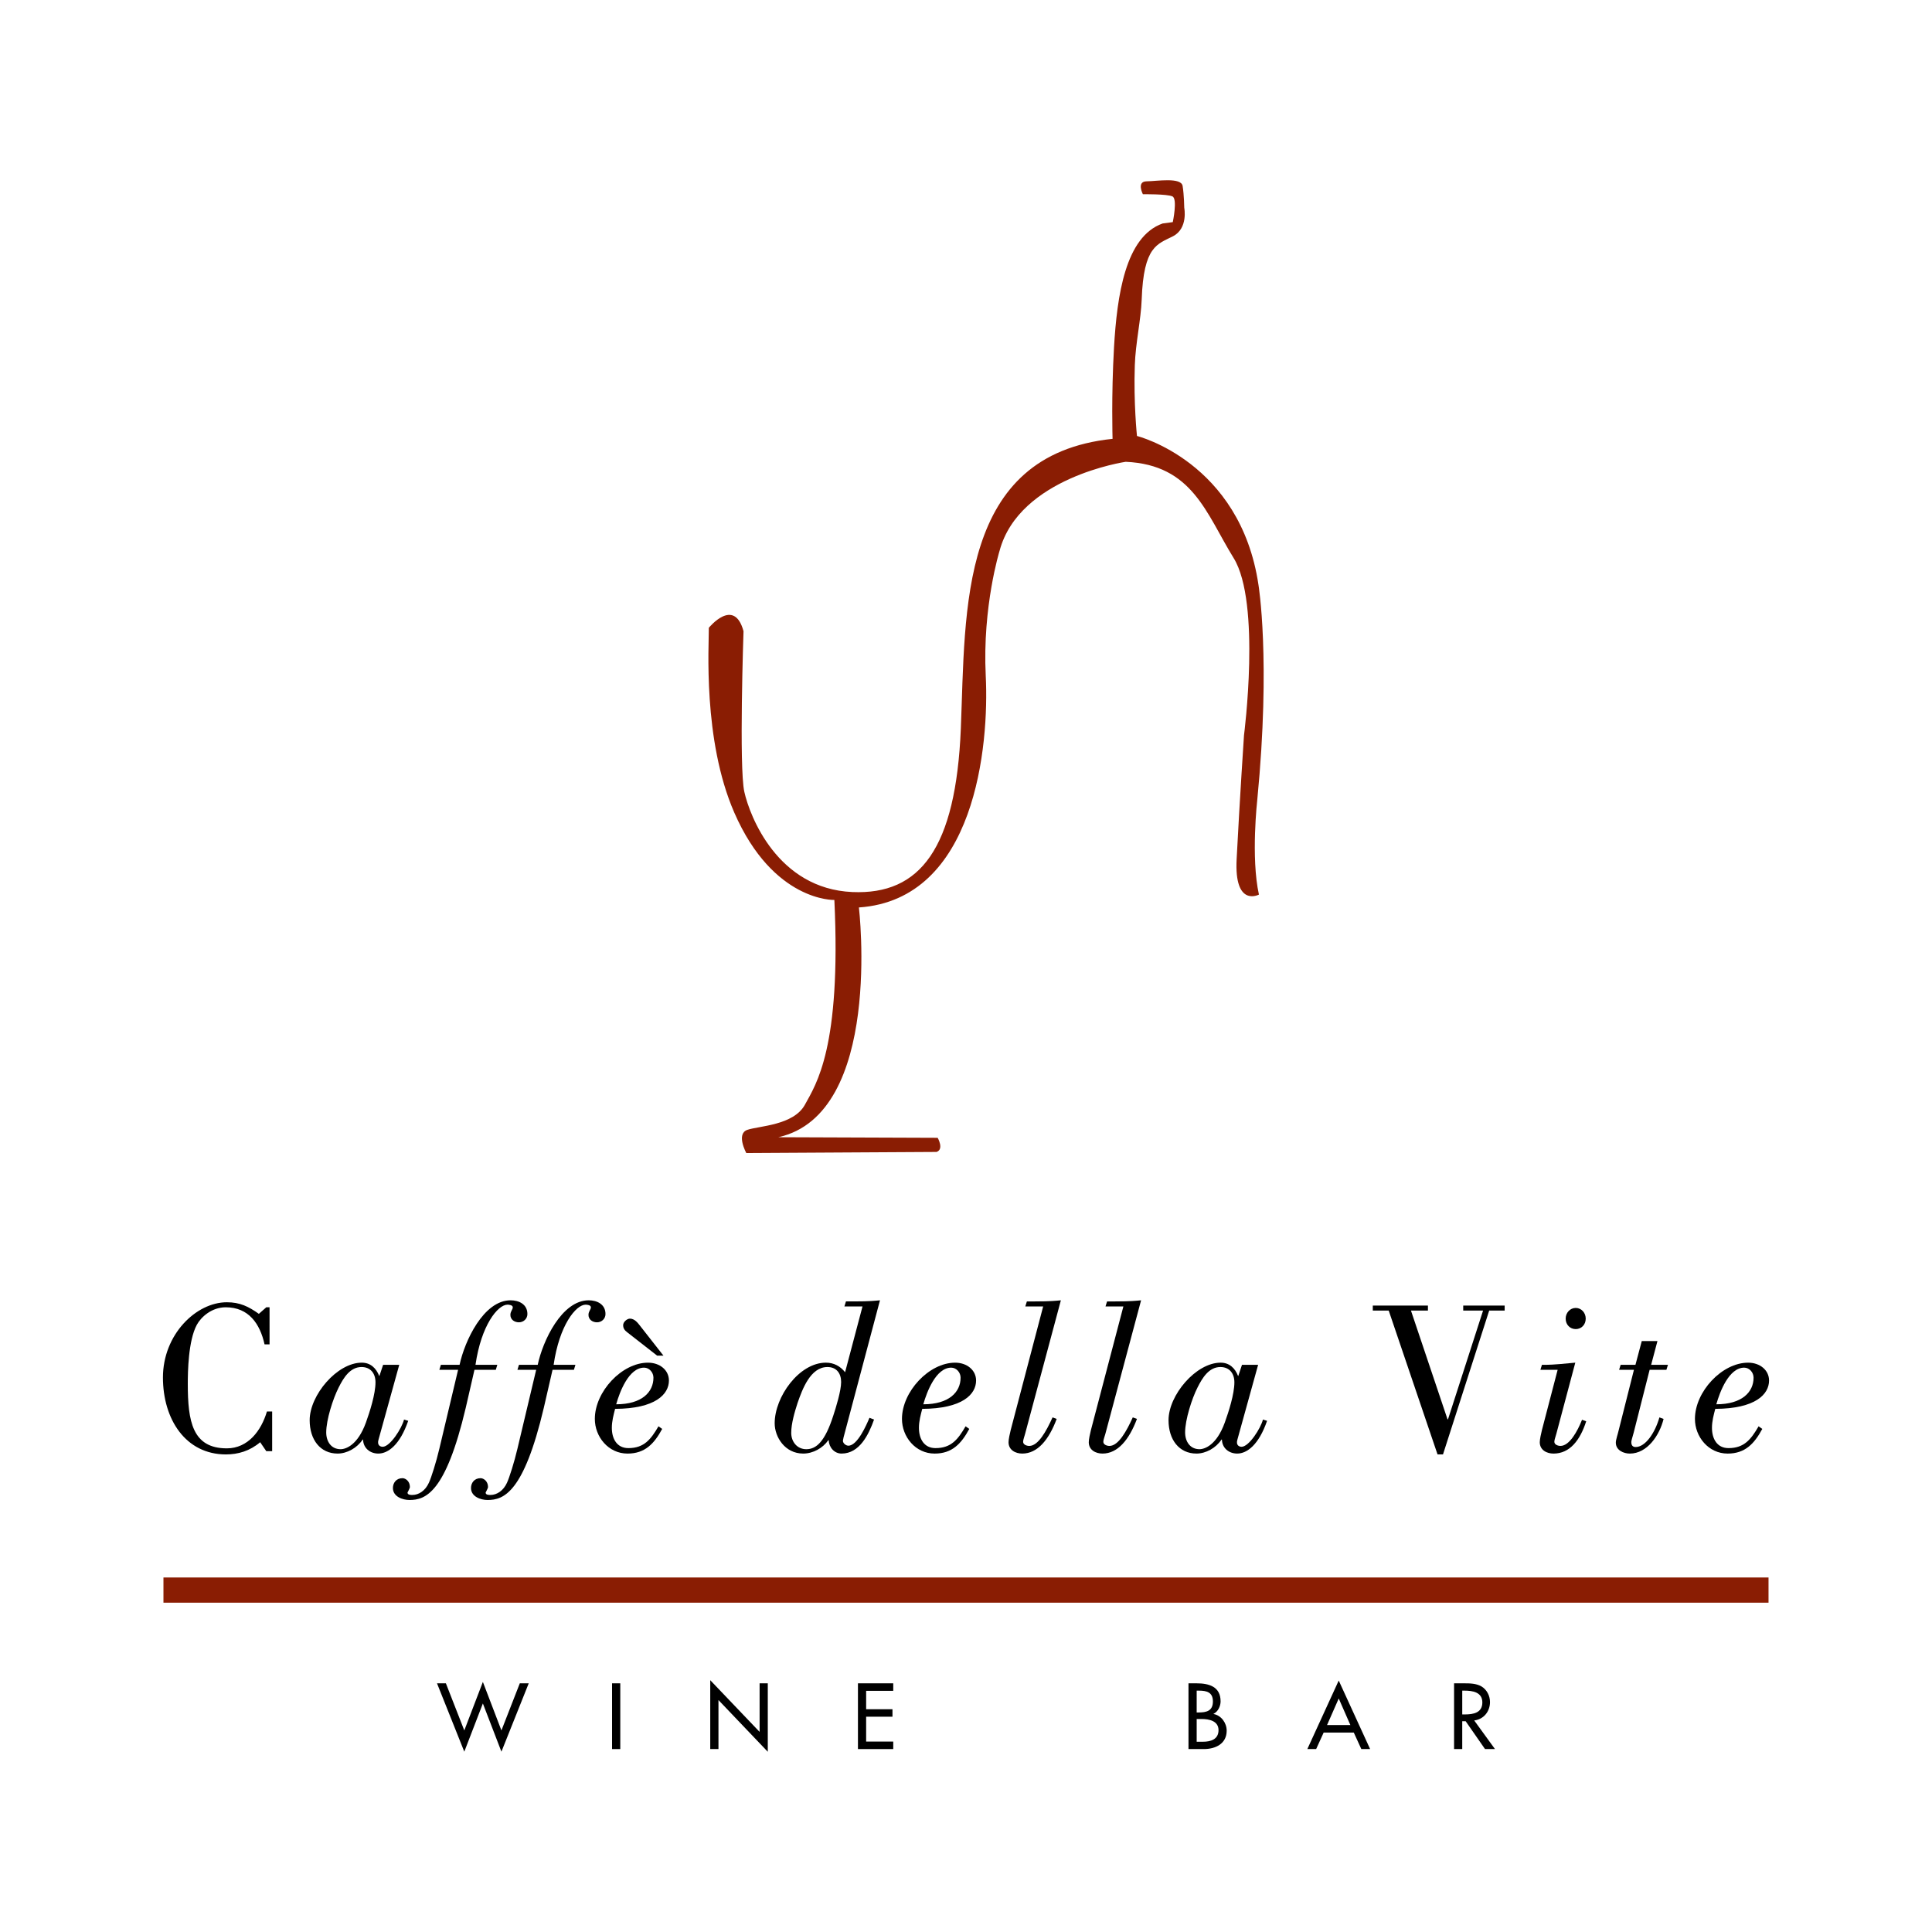 <?xml version="1.0" encoding="utf-8"?>
<!-- Generator: Adobe Illustrator 13.0.0, SVG Export Plug-In . SVG Version: 6.00 Build 14948)  -->
<!DOCTYPE svg PUBLIC "-//W3C//DTD SVG 1.0//EN" "http://www.w3.org/TR/2001/REC-SVG-20010904/DTD/svg10.dtd">
<svg version="1.0" id="Layer_1" xmlns="http://www.w3.org/2000/svg" xmlns:xlink="http://www.w3.org/1999/xlink" x="0px" y="0px"
	 width="192.756px" height="192.756px" viewBox="0 0 192.756 192.756" enable-background="new 0 0 192.756 192.756"
	 xml:space="preserve">
<g>
	<polygon fill-rule="evenodd" clip-rule="evenodd" fill="#FFFFFF" points="0,0 192.756,0 192.756,192.756 0,192.756 0,0 	"/>
	<polygon fill-rule="evenodd" clip-rule="evenodd" fill="#8A1D03" points="176.446,159.9 16.308,159.9 16.308,157.386 
		176.446,157.386 176.446,159.9 	"/>
	<path fill-rule="evenodd" clip-rule="evenodd" d="M26.894,134.126h-0.5c-0.457-2.066-1.591-3.698-3.873-3.698
		c-1.391,0-2.458,0.957-2.892,1.761c-0.848,1.592-0.893,4.677-0.893,5.875c0,3.739,0.457,6.438,3.894,6.438
		c2.111,0,3.438-1.763,4.001-3.678h0.523v3.958h-0.587l-0.61-0.892c-1.022,0.87-2.196,1.218-3.416,1.218
		c-4.021,0-6.284-3.5-6.284-7.677c0-4.286,3.306-7.504,6.374-7.504c1.303,0,2.154,0.416,3.196,1.156l0.741-0.655h0.326V134.126
		L26.894,134.126z"/>
	<path fill-rule="evenodd" clip-rule="evenodd" d="M33.787,138.433c0.48-0.957,1.132-2.044,2.285-2.044
		c0.893,0,1.391,0.63,1.391,1.521c0,1.177-0.566,2.936-0.957,4.023c-0.805,2.219-1.978,2.654-2.524,2.654
		c-0.937,0-1.435-0.762-1.435-1.675C32.548,141.651,33.222,139.54,33.787,138.433L33.787,138.433L33.787,138.433z M38.223,136.17
		l-0.37,1.109h-0.02c-0.306-0.782-0.869-1.326-1.741-1.326c-2.458,0-5.196,3.238-5.196,5.74c0,1.956,1.066,3.33,2.783,3.33
		c0.935,0,1.937-0.546,2.503-1.394h0.042c0.022,0.848,0.695,1.394,1.521,1.394c0.979,0,2.156-0.872,2.981-3.266l-0.416-0.128
		c-0.217,0.87-1.391,2.716-2.129,2.716c-0.239,0-0.587-0.149-0.415-0.716l2.067-7.46H38.223L38.223,136.17z"/>
	<path fill-rule="evenodd" clip-rule="evenodd" d="M47.337,136.669l-0.869,3.784c-2.003,8.483-4.004,9.201-5.614,9.201
		c-0.674,0-1.653-0.326-1.653-1.198c0-0.498,0.326-0.978,0.958-0.978c0.282,0,0.738,0.281,0.738,0.892
		c0,0.109-0.24,0.523-0.24,0.543c0,0.24,0.326,0.24,0.48,0.24c0.652,0,1.303-0.436,1.652-1.218c0.239-0.502,0.738-2.088,1.044-3.393
		l1.87-7.874h-1.87l0.153-0.499h1.867c0.502-2.371,2.394-6.438,5.09-6.438c0.828,0,1.676,0.393,1.676,1.37
		c0,0.48-0.391,0.826-0.848,0.826c-0.458,0-0.849-0.282-0.849-0.736c0-0.374,0.238-0.523,0.238-0.764
		c0-0.217-0.368-0.261-0.522-0.261c-0.979,0-2.631,2.066-3.198,6.003h2.177l-0.151,0.499H47.337L47.337,136.669z"/>
	<path fill-rule="evenodd" clip-rule="evenodd" d="M55.127,136.669l-0.87,3.784c-2.003,8.483-4.003,9.201-5.612,9.201
		c-0.674,0-1.653-0.326-1.653-1.198c0-0.498,0.327-0.978,0.958-0.978c0.283,0,0.741,0.281,0.741,0.892
		c0,0.109-0.24,0.523-0.24,0.543c0,0.24,0.324,0.24,0.476,0.24c0.652,0,1.305-0.436,1.655-1.218
		c0.237-0.502,0.737-2.088,1.042-3.393l1.87-7.874h-1.87l0.153-0.499h1.871c0.499-2.371,2.392-6.438,5.088-6.438
		c0.828,0,1.674,0.393,1.674,1.37c0,0.48-0.39,0.826-0.847,0.826c-0.458,0-0.85-0.282-0.85-0.736c0-0.374,0.24-0.523,0.24-0.764
		c0-0.217-0.368-0.261-0.521-0.261c-0.979,0-2.63,2.066-3.196,6.003h2.174l-0.151,0.499H55.127L55.127,136.669z"/>
	<path fill-rule="evenodd" clip-rule="evenodd" d="M61.478,140.106c0.346-1.238,1.261-3.655,2.783-3.655c0.521,0,0.933,0.48,0.933,1
		C65.194,138.888,64.045,140.106,61.478,140.106L61.478,140.106L61.478,140.106z M66.195,135.255l-2.368-3.021
		c-0.175-0.218-0.502-0.674-0.978-0.674c-0.284,0-0.677,0.327-0.677,0.649c0,0.328,0.152,0.523,0.415,0.721l2.978,2.325H66.195
		L66.195,135.255L66.195,135.255z M65.697,142.303c-0.763,1.306-1.436,2.175-3.002,2.175c-1.153,0-1.652-0.936-1.652-2.023
		c0-0.674,0.173-1.284,0.325-1.892c4.023-0.02,5.371-1.457,5.371-2.828c0-1.042-0.914-1.781-2.087-1.781
		c-2.611,0-5.305,2.891-5.305,5.612c0,1.781,1.349,3.458,3.261,3.458c1.741,0,2.655-0.98,3.459-2.461L65.697,142.303L65.697,142.303
		z"/>
	<path fill-rule="evenodd" clip-rule="evenodd" d="M79.573,139.975c0.476-1.367,1.282-3.586,2.979-3.586
		c0.911,0,1.368,0.63,1.368,1.499s-0.523,2.565-0.783,3.349c-0.825,2.566-1.675,3.351-2.694,3.351c-0.892,0-1.502-0.72-1.502-1.631
		C78.941,142.021,79.29,140.845,79.573,139.975L79.573,139.975L79.573,139.975z M86.748,141.453
		c-0.304,0.717-1.195,2.784-2.108,2.784c-0.218,0-0.543-0.218-0.543-0.498c0-0.023,0.02-0.131,0.064-0.327l3.634-13.681
		c-0.501,0.045-1.025,0.111-2.569,0.111h-0.825l-0.153,0.5h1.805l-1.738,6.566c-0.479-0.61-1.134-0.956-1.915-0.956
		c-2.675,0-5.11,3.413-5.11,6.048c0,1.367,1.021,3.022,2.847,3.022c0.979,0,1.959-0.546,2.5-1.329h0.045
		c0.022,0.694,0.543,1.329,1.282,1.329c1.785,0,2.699-1.873,3.241-3.394L86.748,141.453L86.748,141.453z"/>
	<path fill-rule="evenodd" clip-rule="evenodd" d="M92.119,140.106c0.35-1.238,1.264-3.655,2.785-3.655c0.52,0,0.934,0.48,0.934,1
		C95.837,138.888,94.687,140.106,92.119,140.106L92.119,140.106L92.119,140.106z M96.336,142.303
		c-0.758,1.306-1.433,2.175-2.999,2.175c-1.153,0-1.655-0.936-1.655-2.023c0-0.674,0.173-1.284,0.329-1.892
		c4.02-0.02,5.373-1.457,5.373-2.828c0-1.042-0.919-1.781-2.09-1.781c-2.607,0-5.305,2.891-5.305,5.612
		c0,1.781,1.344,3.458,3.261,3.458c1.739,0,2.653-0.98,3.456-2.461L96.336,142.303L96.336,142.303z"/>
	<path fill-rule="evenodd" clip-rule="evenodd" d="M102.296,130.343l0.155-0.5h0.823c1.545,0,2.067-0.066,2.569-0.111l-3.571,13.332
		c-0.062,0.261-0.195,0.566-0.195,0.783c0,0.284,0.351,0.413,0.612,0.413c0.892,0,1.694-1.455,2.324-2.847l0.412,0.152
		c-0.779,2.084-1.911,3.458-3.433,3.458c-0.674,0-1.37-0.351-1.37-1.134c0-0.281,0.128-0.869,0.217-1.218l3.238-12.329H102.296
		L102.296,130.343z"/>
	<path fill-rule="evenodd" clip-rule="evenodd" d="M110.297,130.343l0.156-0.5h0.824c1.545,0,2.067-0.066,2.569-0.111l-3.566,13.332
		c-0.066,0.261-0.201,0.566-0.201,0.783c0,0.284,0.353,0.413,0.609,0.413c0.892,0,1.699-1.455,2.329-2.847l0.417,0.152
		c-0.786,2.084-1.917,3.458-3.438,3.458c-0.674,0-1.37-0.351-1.37-1.134c0-0.281,0.128-0.869,0.217-1.218l3.237-12.329H110.297
		L110.297,130.343z"/>
	<path fill-rule="evenodd" clip-rule="evenodd" d="M119.476,138.433c0.479-0.957,1.133-2.044,2.285-2.044
		c0.892,0,1.394,0.63,1.394,1.521c0,1.177-0.568,2.936-0.96,4.023c-0.803,2.219-1.978,2.654-2.523,2.654
		c-0.931,0-1.433-0.762-1.433-1.675C118.238,141.651,118.912,139.54,119.476,138.433L119.476,138.433L119.476,138.433z
		 M123.912,136.17l-0.367,1.109h-0.023c-0.303-0.782-0.869-1.326-1.739-1.326c-2.458,0-5.198,3.238-5.198,5.74
		c0,1.956,1.064,3.33,2.785,3.33c0.932,0,1.936-0.546,2.497-1.394h0.044c0.023,0.848,0.697,1.394,1.527,1.394
		c0.976,0,2.151-0.872,2.978-3.266l-0.413-0.128c-0.218,0.87-1.394,2.716-2.129,2.716c-0.241,0-0.59-0.149-0.418-0.716l2.067-7.46
		H123.912L123.912,136.17z"/>
	<polygon fill-rule="evenodd" clip-rule="evenodd" points="136.964,130.256 142.465,130.256 142.465,130.755 140.771,130.755 
		144.42,141.607 144.466,141.607 147.966,130.755 145.986,130.755 145.986,130.256 150.12,130.256 150.12,130.755 148.577,130.755 
		143.968,145.107 143.423,145.107 138.552,130.755 136.964,130.755 136.964,130.256 	"/>
	<path fill-rule="evenodd" clip-rule="evenodd" d="M157.211,132.604c0.562,0,0.997-0.435,0.997-1.044
		c0-0.587-0.435-1.067-0.997-1.067c-0.563,0-1.004,0.48-1.004,1.067C156.207,132.169,156.647,132.604,157.211,132.604
		L157.211,132.604L157.211,132.604z M157.84,141.651c-0.456,1.153-1.259,2.608-2.151,2.608c-0.262,0-0.612-0.129-0.612-0.413
		c0-0.217,0.135-0.522,0.196-0.783l1.894-7.11c-0.825,0.086-2.307,0.217-2.915,0.217h-0.413l-0.154,0.499h1.721l-1.566,6.003
		c-0.088,0.349-0.217,0.937-0.217,1.218c0,0.783,0.696,1.134,1.371,1.134c1.628,0,2.652-1.329,3.261-3.221L157.84,141.651
		L157.84,141.651z"/>
	<path fill-rule="evenodd" clip-rule="evenodd" d="M164.583,136.669l-1.589,6.264c-0.132,0.479-0.238,0.807-0.238,0.935
		c0,0.329,0.133,0.502,0.435,0.502c0.957,0,1.916-1.371,2.369-2.956l0.416,0.152c-0.395,1.608-1.61,3.458-3.371,3.458
		c-0.612,0-1.394-0.328-1.394-1.091c0-0.303,0.174-0.737,0.347-1.479l1.46-5.785h-1.481l0.154-0.499h1.478l0.63-2.371h1.565
		l-0.629,2.371h1.677l-0.155,0.499H164.583L164.583,136.669z"/>
	<path fill-rule="evenodd" clip-rule="evenodd" d="M171.238,140.106c0.346-1.238,1.259-3.655,2.78-3.655c0.523,0,0.936,0.48,0.936,1
		C174.954,138.888,173.801,140.106,171.238,140.106L171.238,140.106L171.238,140.106z M175.456,142.303
		c-0.763,1.306-1.438,2.175-2.999,2.175c-1.152,0-1.654-0.936-1.654-2.023c0-0.674,0.172-1.284,0.328-1.892
		c4.02-0.02,5.367-1.457,5.367-2.828c0-1.042-0.914-1.781-2.085-1.781c-2.613,0-5.309,2.891-5.309,5.612
		c0,1.781,1.348,3.458,3.264,3.458c1.74,0,2.654-0.98,3.457-2.461L175.456,142.303L175.456,142.303z"/>
	<polygon fill-rule="evenodd" clip-rule="evenodd" points="46.323,172.645 48.176,167.805 50.027,172.645 51.861,167.945 
		52.751,167.945 50.027,174.765 48.176,169.955 46.323,174.765 43.6,167.945 44.486,167.945 46.323,172.645 	"/>
	<polygon fill-rule="evenodd" clip-rule="evenodd" points="61.885,174.505 61.065,174.505 61.065,167.945 61.885,167.945 
		61.885,174.505 	"/>
	<polygon fill-rule="evenodd" clip-rule="evenodd" points="70.861,167.632 75.786,172.791 75.786,167.945 76.602,167.945 
		76.602,174.774 71.681,169.615 71.681,174.505 70.861,174.505 70.861,167.632 	"/>
	<polygon fill-rule="evenodd" clip-rule="evenodd" points="85.598,167.945 89.119,167.945 89.119,168.694 86.415,168.694 
		86.415,170.531 89.042,170.531 89.042,171.276 86.415,171.276 86.415,173.756 89.119,173.756 89.119,174.505 85.598,174.505 
		85.598,167.945 	"/>
	<path fill-rule="evenodd" clip-rule="evenodd" d="M119.393,168.675h0.229c0.765,0,1.39,0.159,1.39,1.079
		c0,0.941-0.635,1.098-1.411,1.098h-0.208V168.675L119.393,168.675L119.393,168.675z M119.393,171.506h0.506
		c0.73,0,1.673,0.19,1.673,1.11c0,0.932-0.796,1.157-1.549,1.157h-0.63V171.506L119.393,171.506L119.393,171.506z M118.576,174.505
		h1.53c1.157,0,2.28-0.522,2.28-1.836c0-0.768-0.538-1.523-1.313-1.663v-0.016c0.443-0.209,0.706-0.765,0.706-1.244
		c0-1.479-1.167-1.801-2.406-1.801h-0.797V174.505L118.576,174.505z"/>
	<path fill-rule="evenodd" clip-rule="evenodd" d="M134.728,172.11h-2.329l1.167-2.651L134.728,172.11L134.728,172.11
		L134.728,172.11z M135.068,172.859l0.751,1.646h0.878l-3.132-6.837l-3.132,6.837h0.879l0.749-1.646H135.068L135.068,172.859z"/>
	<path fill-rule="evenodd" clip-rule="evenodd" d="M149.154,174.505h-0.994l-1.93-2.776h-0.342v2.776h-0.815v-6.56h0.992
		c0.582,0,1.208,0.009,1.731,0.303c0.546,0.322,0.861,0.94,0.861,1.567c0,0.939-0.626,1.722-1.575,1.835L149.154,174.505
		L149.154,174.505L149.154,174.505z M145.889,171.049h0.263c0.834,0,1.742-0.156,1.742-1.198c0-1.028-0.976-1.176-1.787-1.176
		h-0.218V171.049L145.889,171.049z"/>
	<path fill-rule="evenodd" clip-rule="evenodd" fill="#8A1D03" d="M93.444,114.929l-18.986,0.109c0,0-1.047-1.908,0.103-2.312
		c1.149-0.397,4.609-0.442,5.742-2.503c1.129-2.068,3.637-5.694,2.942-20.434c0,0-6.09,0.211-9.986-8.718
		c-3.169-7.269-2.519-16.765-2.54-18.436c0,0,2.524-3.112,3.462,0.34c0,0-0.464,13.598,0.081,16.029
		c0.541,2.432,3.328,9.667,10.77,9.995c6.797,0.298,10.331-4.36,10.83-16.295c0.483-11.936-0.226-27.317,15.139-28.921
		c0,0-0.133-4.27,0.143-9.108c0.302-5.208,1.136-11.066,4.85-12.378l1.015-0.137c0,0,0.493-2.32-0.033-2.563
		c-0.512-0.25-2.951-0.218-2.951-0.218s-0.656-1.275,0.366-1.288c1.033-0.012,3.462-0.43,3.6,0.466
		c0.146,0.898,0.163,2.175,0.163,2.175s0.408,2.052-1.129,2.841c-1.521,0.787-2.935,0.933-3.118,6.32
		c-0.071,1.979-0.616,4.356-0.686,6.548c-0.13,3.78,0.216,7.057,0.216,7.057s10.295,2.561,12.121,14.851
		c0,0,1.243,7.422-0.116,21.419c0,0-0.657,5.778,0.162,9.485c0,0-2.487,1.323-2.223-3.559c0.304-5.901,0.733-12.333,0.733-12.333
		s1.719-13.22-1.029-17.678c-2.75-4.455-4.098-9.31-10.772-9.609c0,0-10.627,1.549-12.585,8.88c0,0-1.72,5.541-1.38,12.464
		c0.347,6.914-1,22.327-12.654,23.119c0,0,2.449,20.611-8.045,22.923l15.904,0.059C93.552,113.517,94.208,114.658,93.444,114.929
		L93.444,114.929z"/>
</g>
</svg>
